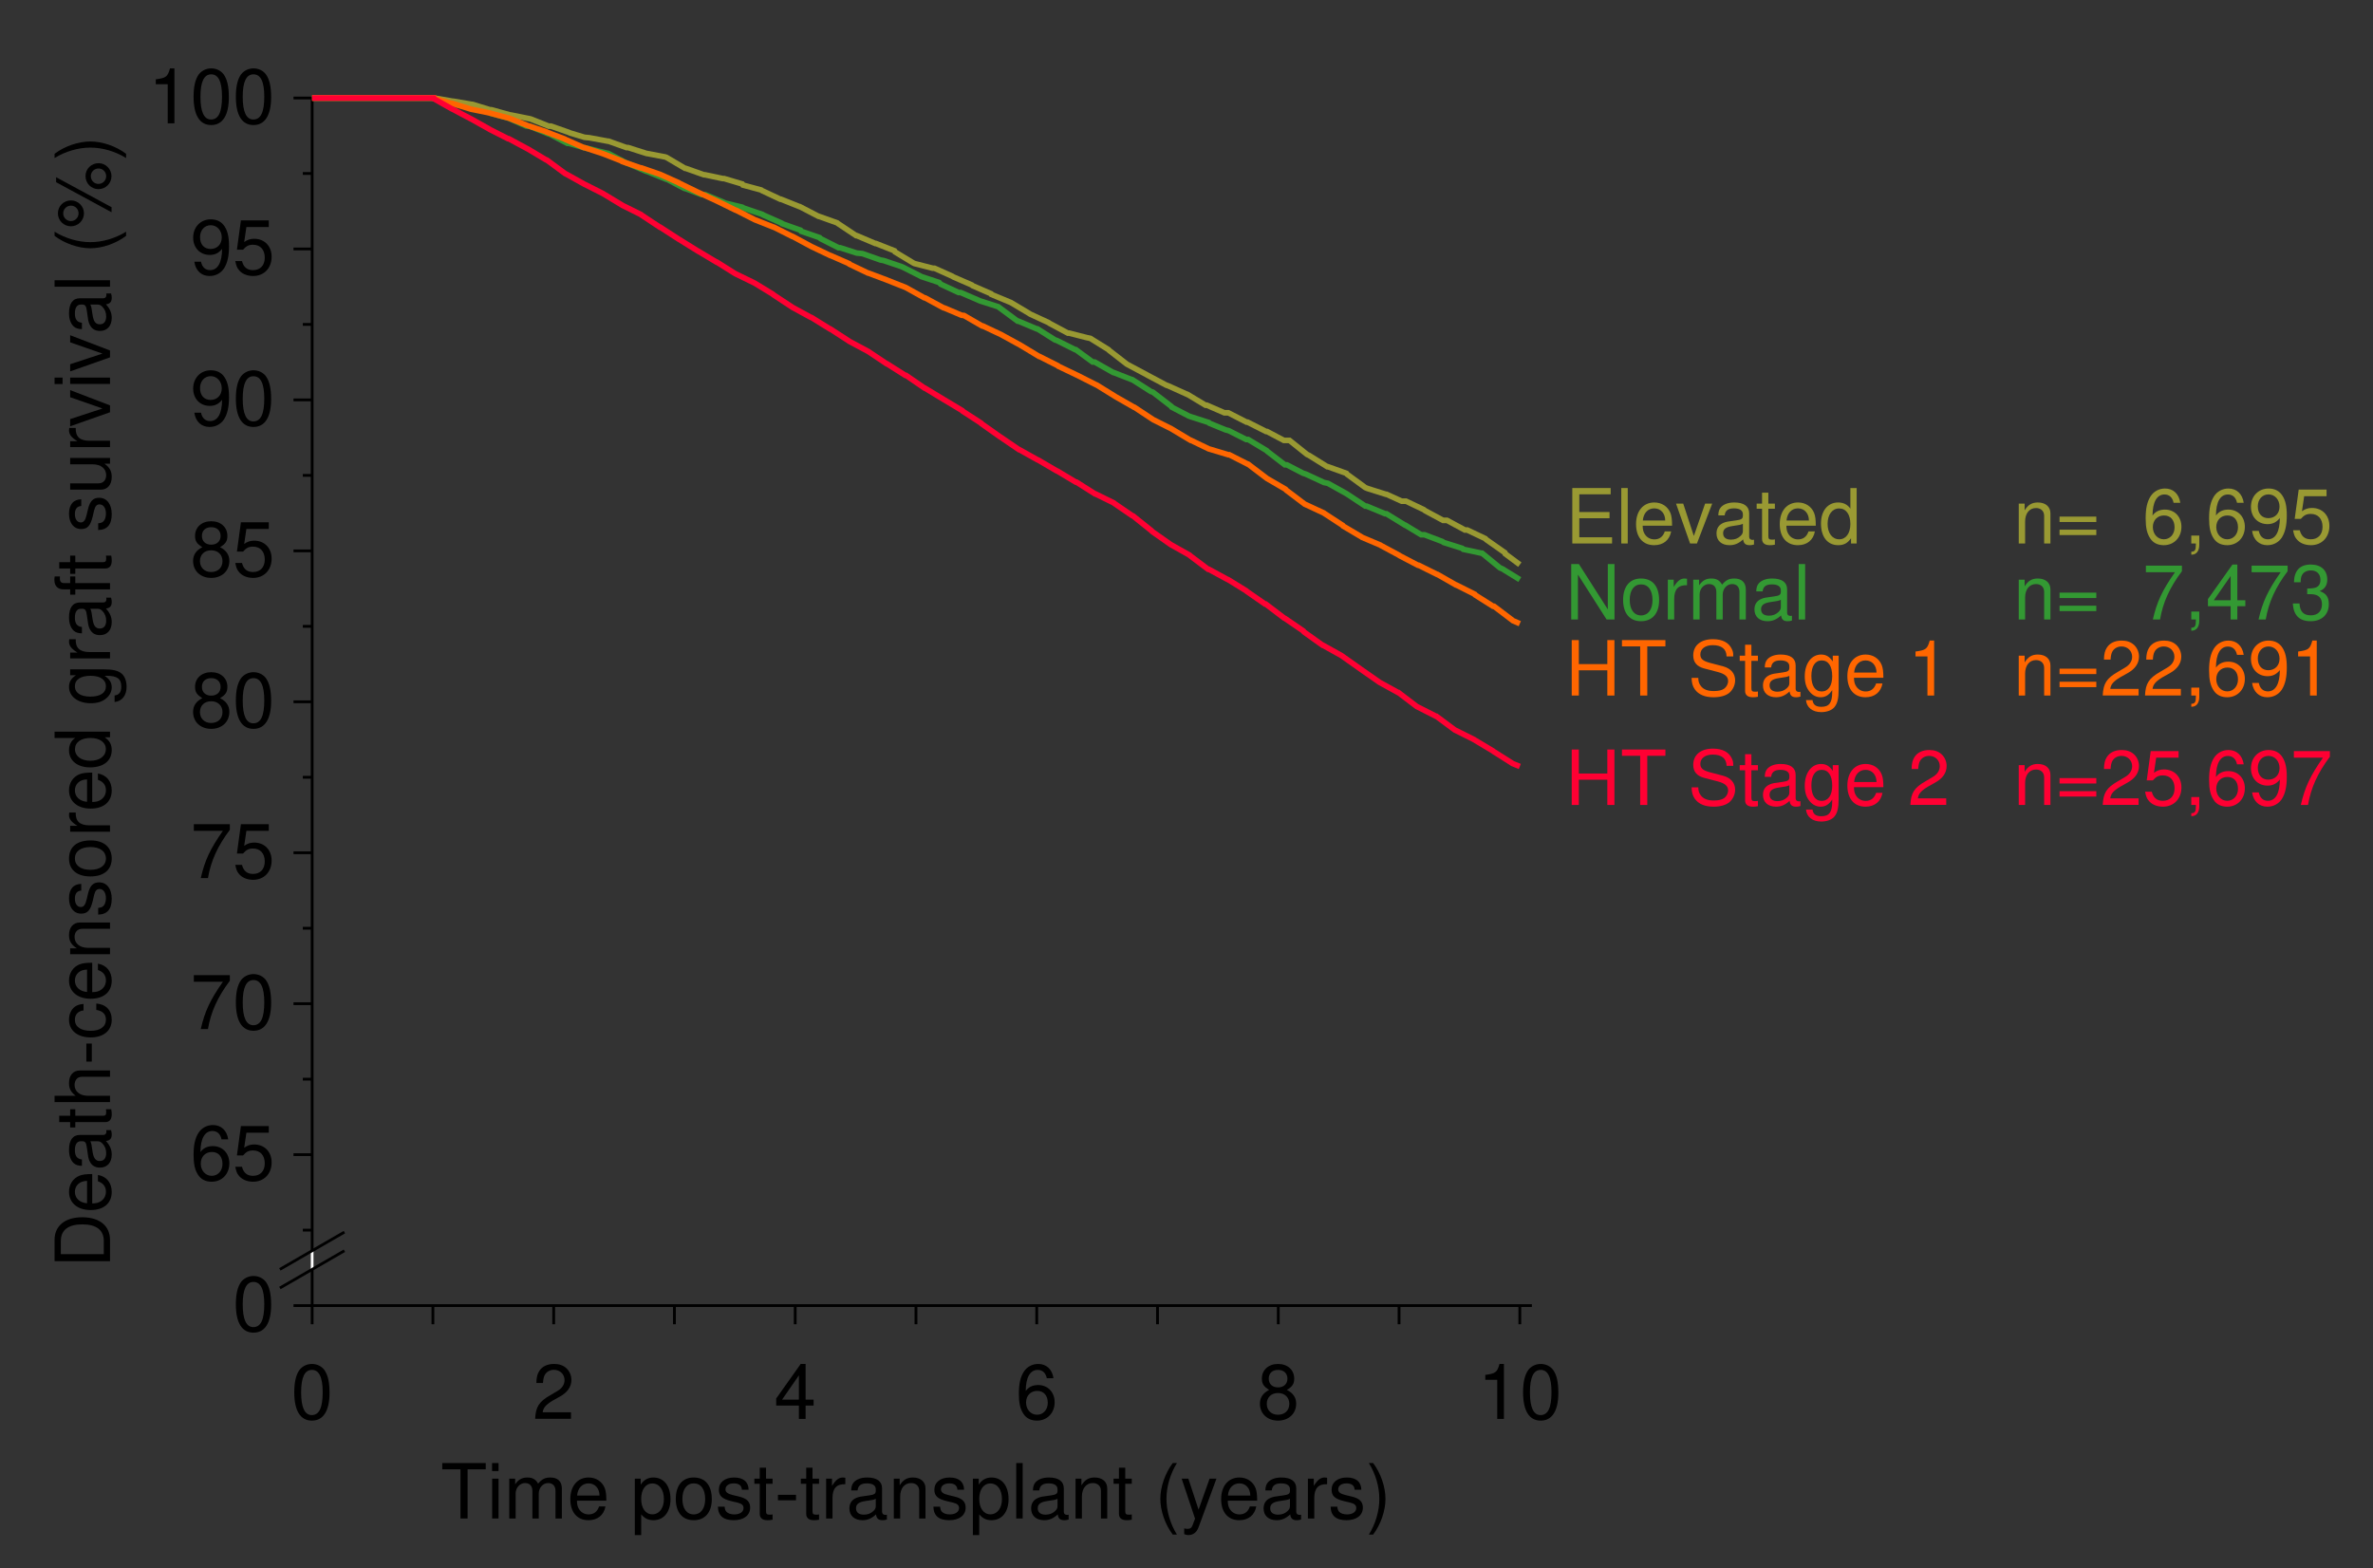 <?xml version="1.0" encoding="UTF-8"?>
<svg xmlns="http://www.w3.org/2000/svg" xmlns:xlink="http://www.w3.org/1999/xlink" width="454pt" height="300pt" viewBox="0 0 454 300" version="1.2">
<rect x="0" y="0" width="454" height="300" fill="#333333" stroke="none"/>
<defs>
<g>
<symbol overflow="visible" id="glyph0-0">
<path style="stroke:none;" d=""/>
</symbol>
<symbol overflow="visible" id="glyph0-1">
<path style="stroke:none;" d="M 4 -10.516 C 3.047 -10.516 2.172 -10.078 1.625 -9.375 C 0.953 -8.438 0.625 -7.047 0.625 -5.094 C 0.625 -1.547 1.797 0.328 4 0.328 C 6.188 0.328 7.375 -1.547 7.375 -5 C 7.375 -7.047 7.062 -8.406 6.375 -9.375 C 5.828 -10.094 4.969 -10.516 4 -10.516 Z M 4 -9.375 C 5.375 -9.375 6.062 -7.969 6.062 -5.125 C 6.062 -2.125 5.391 -0.734 3.969 -0.734 C 2.625 -0.734 1.938 -2.188 1.938 -5.078 C 1.938 -7.969 2.625 -9.375 4 -9.375 Z M 4 -9.375 "/>
</symbol>
<symbol overflow="visible" id="glyph0-2">
<path style="stroke:none;" d="M 3.766 -7.484 L 3.766 0 L 5.047 0 L 5.047 -10.516 L 4.203 -10.516 C 3.75 -8.906 3.469 -8.688 1.484 -8.422 L 1.484 -7.484 Z M 3.766 -7.484 "/>
</symbol>
<symbol overflow="visible" id="glyph0-3">
<path style="stroke:none;" d="M 0.766 -2.406 C 1.016 -0.688 2.125 0.328 3.688 0.328 C 4.844 0.328 5.859 -0.219 6.469 -1.156 C 7.109 -2.203 7.406 -3.484 7.406 -5.375 C 7.406 -7.156 7.141 -8.281 6.531 -9.203 C 5.969 -10.062 5.062 -10.516 3.922 -10.516 C 1.969 -10.516 0.547 -9.047 0.547 -7.016 C 0.547 -5.078 1.859 -3.703 3.719 -3.703 C 4.703 -3.703 5.422 -4.062 6.078 -4.859 C 6.062 -2.234 5.25 -0.797 3.781 -0.797 C 2.875 -0.797 2.25 -1.375 2.047 -2.406 Z M 3.906 -9.391 C 5.109 -9.391 6.016 -8.391 6.016 -7.047 C 6.016 -5.75 5.141 -4.844 3.875 -4.844 C 2.641 -4.844 1.859 -5.719 1.859 -7.109 C 1.859 -8.438 2.719 -9.391 3.906 -9.391 Z M 3.906 -9.391 "/>
</symbol>
<symbol overflow="visible" id="glyph0-4">
<path style="stroke:none;" d="M 6.922 -10.312 L 1.594 -10.312 L 0.828 -4.703 L 2 -4.703 C 2.609 -5.406 3.094 -5.656 3.906 -5.656 C 5.297 -5.656 6.156 -4.719 6.156 -3.188 C 6.156 -1.703 5.297 -0.797 3.906 -0.797 C 2.781 -0.797 2.094 -1.375 1.797 -2.531 L 0.516 -2.531 C 0.688 -1.688 0.828 -1.281 1.141 -0.906 C 1.719 -0.109 2.766 0.328 3.922 0.328 C 6.016 0.328 7.469 -1.172 7.469 -3.359 C 7.469 -5.391 6.109 -6.797 4.125 -6.797 C 3.406 -6.797 2.828 -6.609 2.219 -6.172 L 2.641 -9.047 L 6.922 -9.047 Z M 6.922 -10.312 "/>
</symbol>
<symbol overflow="visible" id="glyph0-5">
<path style="stroke:none;" d="M 5.688 -5.547 C 6.766 -6.203 7.094 -6.719 7.094 -7.703 C 7.094 -9.375 5.828 -10.516 4 -10.516 C 2.188 -10.516 0.906 -9.375 0.906 -7.719 C 0.906 -6.719 1.234 -6.219 2.297 -5.547 C 1.125 -4.953 0.531 -4.094 0.531 -2.922 C 0.531 -1 1.953 0.328 4 0.328 C 6.031 0.328 7.469 -1 7.469 -2.922 C 7.469 -4.094 6.875 -4.953 5.688 -5.547 Z M 4 -9.375 C 5.094 -9.375 5.797 -8.734 5.797 -7.688 C 5.797 -6.688 5.078 -6.031 4 -6.031 C 2.906 -6.031 2.219 -6.688 2.219 -7.703 C 2.219 -8.734 2.906 -9.375 4 -9.375 Z M 4 -4.953 C 5.281 -4.953 6.156 -4.109 6.156 -2.891 C 6.156 -1.625 5.297 -0.797 3.969 -0.797 C 2.719 -0.797 1.844 -1.656 1.844 -2.875 C 1.844 -4.125 2.703 -4.953 4 -4.953 Z M 4 -4.953 "/>
</symbol>
<symbol overflow="visible" id="glyph0-6">
<path style="stroke:none;" d="M 7.562 -10.312 L 0.672 -10.312 L 0.672 -9.047 L 6.234 -9.047 C 3.781 -5.547 2.781 -3.391 2 0 L 3.375 0 C 3.938 -3.297 5.234 -6.141 7.562 -9.234 Z M 7.562 -10.312 "/>
</symbol>
<symbol overflow="visible" id="glyph0-7">
<path style="stroke:none;" d="M 7.25 -7.781 C 7 -9.5 5.891 -10.516 4.328 -10.516 C 3.188 -10.516 2.172 -9.969 1.562 -9.016 C 0.906 -7.984 0.625 -6.703 0.625 -4.797 C 0.625 -3.031 0.875 -1.906 1.5 -0.969 C 2.047 -0.109 2.953 0.328 4.094 0.328 C 6.047 0.328 7.469 -1.141 7.469 -3.188 C 7.469 -5.125 6.156 -6.484 4.312 -6.484 C 3.281 -6.484 2.484 -6.109 1.938 -5.344 C 1.953 -7.938 2.766 -9.375 4.234 -9.375 C 5.141 -9.375 5.766 -8.797 5.969 -7.781 Z M 4.141 -5.359 C 5.375 -5.359 6.156 -4.484 6.156 -3.078 C 6.156 -1.766 5.281 -0.797 4.109 -0.797 C 2.906 -0.797 2 -1.797 2 -3.141 C 2 -4.453 2.875 -5.359 4.141 -5.359 Z M 4.141 -5.359 "/>
</symbol>
<symbol overflow="visible" id="glyph0-8">
<path style="stroke:none;" d="M 7.359 -1.266 L 1.938 -1.266 C 2.062 -2.141 2.531 -2.688 3.797 -3.469 L 5.25 -4.281 C 6.688 -5.078 7.438 -6.156 7.438 -7.453 C 7.438 -8.328 7.078 -9.141 6.469 -9.703 C 5.859 -10.25 5.109 -10.516 4.125 -10.516 C 2.828 -10.516 1.844 -10.047 1.281 -9.156 C 0.922 -8.594 0.75 -7.938 0.734 -6.875 L 2 -6.875 C 2.047 -7.594 2.141 -8.016 2.312 -8.359 C 2.641 -9 3.312 -9.391 4.094 -9.391 C 5.25 -9.391 6.125 -8.547 6.125 -7.422 C 6.125 -6.578 5.641 -5.844 4.734 -5.328 L 3.391 -4.531 C 1.234 -3.297 0.609 -2.312 0.5 -0.016 L 7.359 -0.016 Z M 7.359 -1.266 "/>
</symbol>
<symbol overflow="visible" id="glyph0-9">
<path style="stroke:none;" d="M 4.75 -2.547 L 4.75 0 L 6.031 0 L 6.031 -2.547 L 7.562 -2.547 L 7.562 -3.688 L 6.031 -3.688 L 6.031 -10.516 L 5.094 -10.516 L 0.406 -3.906 L 0.406 -2.547 Z M 4.75 -3.688 L 1.531 -3.688 L 4.75 -8.328 Z M 4.75 -3.688 "/>
</symbol>
<symbol overflow="visible" id="glyph0-10">
<path style="stroke:none;" d="M 5.156 -9.406 L 8.625 -9.406 L 8.625 -10.609 L 0.312 -10.609 L 0.312 -9.406 L 3.797 -9.406 L 3.797 0 L 5.156 0 Z M 5.156 -9.406 "/>
</symbol>
<symbol overflow="visible" id="glyph0-11">
<path style="stroke:none;" d="M 2.188 -7.625 L 0.969 -7.625 L 0.969 0 L 2.188 0 Z M 2.188 -10.609 L 0.953 -10.609 L 0.953 -9.078 L 2.188 -9.078 Z M 2.188 -10.609 "/>
</symbol>
<symbol overflow="visible" id="glyph0-12">
<path style="stroke:none;" d="M 1.016 -7.625 L 1.016 0 L 2.234 0 L 2.234 -4.781 C 2.234 -5.891 3.047 -6.781 4.031 -6.781 C 4.938 -6.781 5.438 -6.219 5.438 -5.25 L 5.438 0 L 6.656 0 L 6.656 -4.781 C 6.656 -5.891 7.469 -6.781 8.453 -6.781 C 9.344 -6.781 9.859 -6.219 9.859 -5.25 L 9.859 0 L 11.078 0 L 11.078 -5.719 C 11.078 -7.078 10.297 -7.844 8.875 -7.844 C 7.859 -7.844 7.25 -7.531 6.531 -6.672 C 6.078 -7.484 5.469 -7.844 4.484 -7.844 C 3.469 -7.844 2.781 -7.469 2.141 -6.547 L 2.141 -7.625 Z M 1.016 -7.625 "/>
</symbol>
<symbol overflow="visible" id="glyph0-13">
<path style="stroke:none;" d="M 7.469 -3.406 C 7.469 -4.562 7.375 -5.266 7.156 -5.828 C 6.656 -7.078 5.5 -7.844 4.078 -7.844 C 1.953 -7.844 0.578 -6.219 0.578 -3.703 C 0.578 -1.188 1.891 0.328 4.047 0.328 C 5.797 0.328 7 -0.656 7.297 -2.312 L 6.078 -2.312 C 5.75 -1.312 5.062 -0.781 4.094 -0.781 C 3.312 -0.781 2.656 -1.141 2.25 -1.781 C 1.969 -2.219 1.859 -2.641 1.844 -3.406 Z M 1.875 -4.391 C 1.984 -5.797 2.844 -6.719 4.062 -6.719 C 5.297 -6.719 6.156 -5.766 6.156 -4.391 Z M 1.875 -4.391 "/>
</symbol>
<symbol overflow="visible" id="glyph0-14">
<path style="stroke:none;" d=""/>
</symbol>
<symbol overflow="visible" id="glyph0-15">
<path style="stroke:none;" d="M 0.781 3.172 L 2 3.172 L 2 -0.797 C 2.641 -0.016 3.359 0.328 4.344 0.328 C 6.328 0.328 7.609 -1.25 7.609 -3.688 C 7.609 -6.234 6.359 -7.844 4.328 -7.844 C 3.297 -7.844 2.469 -7.375 1.906 -6.469 L 1.906 -7.625 L 0.781 -7.625 Z M 4.125 -6.703 C 5.469 -6.703 6.344 -5.531 6.344 -3.703 C 6.344 -1.984 5.453 -0.797 4.125 -0.797 C 2.844 -0.797 2 -1.969 2 -3.75 C 2 -5.547 2.844 -6.703 4.125 -6.703 Z M 4.125 -6.703 "/>
</symbol>
<symbol overflow="visible" id="glyph0-16">
<path style="stroke:none;" d="M 3.953 -7.844 C 1.797 -7.844 0.531 -6.312 0.531 -3.75 C 0.531 -1.172 1.797 0.328 3.969 0.328 C 6.125 0.328 7.422 -1.188 7.422 -3.688 C 7.422 -6.344 6.172 -7.844 3.953 -7.844 Z M 3.969 -6.719 C 5.344 -6.719 6.156 -5.594 6.156 -3.703 C 6.156 -1.906 5.312 -0.781 3.969 -0.781 C 2.625 -0.781 1.797 -1.906 1.797 -3.75 C 1.797 -5.594 2.625 -6.719 3.969 -6.719 Z M 3.969 -6.719 "/>
</symbol>
<symbol overflow="visible" id="glyph0-17">
<path style="stroke:none;" d="M 6.375 -5.5 C 6.359 -7 5.375 -7.844 3.609 -7.844 C 1.828 -7.844 0.688 -6.922 0.688 -5.516 C 0.688 -4.328 1.297 -3.75 3.094 -3.312 L 4.234 -3.047 C 5.078 -2.844 5.406 -2.531 5.406 -2 C 5.406 -1.266 4.703 -0.781 3.641 -0.781 C 2.984 -0.781 2.422 -0.969 2.125 -1.297 C 1.938 -1.516 1.844 -1.734 1.781 -2.266 L 0.5 -2.266 C 0.547 -0.516 1.547 0.328 3.531 0.328 C 5.453 0.328 6.672 -0.609 6.672 -2.078 C 6.672 -3.219 6.031 -3.844 4.531 -4.203 L 3.359 -4.484 C 2.375 -4.719 1.953 -5.031 1.953 -5.578 C 1.953 -6.281 2.578 -6.719 3.562 -6.719 C 4.531 -6.719 5.062 -6.297 5.094 -5.5 Z M 6.375 -5.5 "/>
</symbol>
<symbol overflow="visible" id="glyph0-18">
<path style="stroke:none;" d="M 3.688 -7.625 L 2.438 -7.625 L 2.438 -9.719 L 1.234 -9.719 L 1.234 -7.625 L 0.203 -7.625 L 0.203 -6.641 L 1.234 -6.641 L 1.234 -0.875 C 1.234 -0.094 1.766 0.328 2.703 0.328 C 3.031 0.328 3.281 0.312 3.688 0.234 L 3.688 -0.781 C 3.516 -0.734 3.359 -0.734 3.109 -0.734 C 2.594 -0.734 2.438 -0.875 2.438 -1.406 L 2.438 -6.641 L 3.688 -6.641 Z M 3.688 -7.625 "/>
</symbol>
<symbol overflow="visible" id="glyph0-19">
<path style="stroke:none;" d="M 4.125 -4.531 L 0.672 -4.531 L 0.672 -3.484 L 4.125 -3.484 Z M 4.125 -4.531 "/>
</symbol>
<symbol overflow="visible" id="glyph0-20">
<path style="stroke:none;" d="M 1 -7.625 L 1 0 L 2.219 0 L 2.219 -3.953 C 2.234 -5.797 3 -6.609 4.672 -6.562 L 4.672 -7.797 C 4.469 -7.828 4.344 -7.844 4.203 -7.844 C 3.422 -7.844 2.828 -7.375 2.125 -6.234 L 2.125 -7.625 Z M 1 -7.625 "/>
</symbol>
<symbol overflow="visible" id="glyph0-21">
<path style="stroke:none;" d="M 7.781 -0.719 C 7.656 -0.688 7.594 -0.688 7.516 -0.688 C 7.094 -0.688 6.859 -0.906 6.859 -1.281 L 6.859 -5.766 C 6.859 -7.109 5.875 -7.844 4 -7.844 C 2.875 -7.844 2 -7.516 1.469 -6.953 C 1.125 -6.562 0.969 -6.125 0.953 -5.375 L 2.172 -5.375 C 2.266 -6.297 2.828 -6.719 3.953 -6.719 C 5.062 -6.719 5.656 -6.312 5.656 -5.594 L 5.656 -5.266 C 5.641 -4.75 5.375 -4.547 4.391 -4.422 C 2.672 -4.203 2.422 -4.141 1.953 -3.953 C 1.062 -3.578 0.609 -2.906 0.609 -1.922 C 0.609 -0.531 1.578 0.328 3.109 0.328 C 4.078 0.328 4.844 0 5.703 -0.781 C 5.797 0 6.172 0.328 6.953 0.328 C 7.219 0.328 7.375 0.312 7.781 0.203 Z M 5.656 -2.406 C 5.656 -2 5.547 -1.75 5.172 -1.406 C 4.688 -0.953 4.094 -0.734 3.375 -0.734 C 2.422 -0.734 1.875 -1.172 1.875 -1.953 C 1.875 -2.75 2.406 -3.156 3.703 -3.344 C 5 -3.516 5.25 -3.578 5.656 -3.766 Z M 5.656 -2.406 "/>
</symbol>
<symbol overflow="visible" id="glyph0-22">
<path style="stroke:none;" d="M 1.016 -7.625 L 1.016 0 L 2.234 0 L 2.234 -4.203 C 2.234 -5.766 3.062 -6.781 4.312 -6.781 C 5.266 -6.781 5.875 -6.203 5.875 -5.281 L 5.875 0 L 7.078 0 L 7.078 -5.766 C 7.078 -7.031 6.141 -7.844 4.672 -7.844 C 3.531 -7.844 2.812 -7.406 2.141 -6.344 L 2.141 -7.625 Z M 1.016 -7.625 "/>
</symbol>
<symbol overflow="visible" id="glyph0-23">
<path style="stroke:none;" d="M 2.219 -10.609 L 0.984 -10.609 L 0.984 0 L 2.219 0 Z M 2.219 -10.609 "/>
</symbol>
<symbol overflow="visible" id="glyph0-24">
<path style="stroke:none;" d="M 3.438 -10.609 C 1.984 -8.703 1.062 -6.047 1.062 -3.766 C 1.062 -1.469 1.984 1.172 3.438 3.078 L 4.234 3.078 C 2.953 1 2.234 -1.438 2.234 -3.766 C 2.234 -6.078 2.953 -8.531 4.234 -10.609 Z M 3.438 -10.609 "/>
</symbol>
<symbol overflow="visible" id="glyph0-25">
<path style="stroke:none;" d="M 5.641 -7.625 L 3.531 -1.688 L 1.578 -7.625 L 0.297 -7.625 L 2.859 0.031 L 2.406 1.234 C 2.203 1.781 1.938 1.984 1.422 1.984 C 1.219 1.984 1.047 1.953 0.781 1.891 L 0.781 2.984 C 1.031 3.109 1.281 3.172 1.594 3.172 C 2 3.172 2.422 3.047 2.734 2.812 C 3.109 2.531 3.328 2.219 3.562 1.594 L 6.953 -7.625 Z M 5.641 -7.625 "/>
</symbol>
<symbol overflow="visible" id="glyph0-26">
<path style="stroke:none;" d="M 1.359 3.078 C 2.812 1.172 3.719 -1.469 3.719 -3.75 C 3.719 -6.047 2.812 -8.703 1.359 -10.609 L 0.547 -10.609 C 1.828 -8.531 2.547 -6.078 2.547 -3.75 C 2.547 -1.438 1.828 1.016 0.547 3.078 Z M 1.359 3.078 "/>
</symbol>
<symbol overflow="visible" id="glyph0-27">
<path style="stroke:none;" d="M 1.266 -1.516 L 1.266 0 L 2.141 0 L 2.141 0.266 C 2.141 1.266 1.953 1.562 1.266 1.578 L 1.266 2.141 C 2.219 2.172 2.797 1.469 2.797 0.234 L 2.797 -1.516 Z M 1.266 -1.516 "/>
</symbol>
<symbol overflow="visible" id="glyph0-28">
<path style="stroke:none;" d="M 7.766 -5.141 L 0.734 -5.141 L 0.734 -4.109 L 7.766 -4.109 Z M 7.766 -2.641 L 0.734 -2.641 L 0.734 -1.609 L 7.766 -1.609 Z M 7.766 -2.641 "/>
</symbol>
<symbol overflow="visible" id="glyph0-29">
<path style="stroke:none;" d="M 2.656 -4.828 L 8.438 -4.828 L 8.438 -6.016 L 2.656 -6.016 L 2.656 -9.406 L 8.656 -9.406 L 8.656 -10.609 L 1.312 -10.609 L 1.312 0 L 8.922 0 L 8.922 -1.188 L 2.656 -1.188 Z M 2.656 -4.828 "/>
</symbol>
<symbol overflow="visible" id="glyph0-30">
<path style="stroke:none;" d="M 4.141 0 L 7.062 -7.625 L 5.703 -7.625 L 3.547 -1.438 L 1.516 -7.625 L 0.141 -7.625 L 2.828 0 Z M 4.141 0 "/>
</symbol>
<symbol overflow="visible" id="glyph0-31">
<path style="stroke:none;" d="M 7.203 -10.609 L 6 -10.609 L 6 -6.656 C 5.484 -7.438 4.672 -7.844 3.656 -7.844 C 1.672 -7.844 0.375 -6.25 0.375 -3.828 C 0.375 -1.25 1.625 0.328 3.688 0.328 C 4.75 0.328 5.469 -0.062 6.125 -1 L 6.125 0 L 7.203 0 Z M 3.859 -6.703 C 5.172 -6.703 6 -5.562 6 -3.719 C 6 -1.969 5.156 -0.797 3.875 -0.797 C 2.531 -0.797 1.641 -1.984 1.641 -3.75 C 1.641 -5.531 2.531 -6.703 3.859 -6.703 Z M 3.859 -6.703 "/>
</symbol>
<symbol overflow="visible" id="glyph0-32">
<path style="stroke:none;" d="M 3.219 -4.844 L 3.906 -4.844 C 5.312 -4.844 6.047 -4.188 6.047 -2.922 C 6.047 -1.594 5.25 -0.797 3.922 -0.797 C 2.516 -0.797 1.828 -1.516 1.75 -3.062 L 0.469 -3.062 C 0.531 -2.219 0.672 -1.656 0.922 -1.188 C 1.453 -0.172 2.453 0.328 3.875 0.328 C 6 0.328 7.359 -0.953 7.359 -2.938 C 7.359 -4.281 6.859 -5 5.609 -5.438 C 6.578 -5.828 7.062 -6.562 7.062 -7.625 C 7.062 -9.422 5.875 -10.516 3.906 -10.516 C 1.828 -10.516 0.734 -9.359 0.688 -7.125 L 1.969 -7.125 C 1.984 -7.766 2.031 -8.125 2.203 -8.453 C 2.484 -9.047 3.125 -9.391 3.922 -9.391 C 5.062 -9.391 5.75 -8.719 5.75 -7.578 C 5.75 -6.844 5.484 -6.391 4.922 -6.141 C 4.562 -6 4.109 -5.938 3.219 -5.922 Z M 3.219 -4.844 "/>
</symbol>
<symbol overflow="visible" id="glyph0-33">
<path style="stroke:none;" d="M 9.391 -10.609 L 8.109 -10.609 L 8.109 -1.938 L 2.578 -10.609 L 1.109 -10.609 L 1.109 0 L 2.391 0 L 2.391 -8.594 L 7.875 0 L 9.391 0 Z M 9.391 -10.609 "/>
</symbol>
<symbol overflow="visible" id="glyph0-34">
<path style="stroke:none;" d="M 8.016 -4.828 L 8.016 0 L 9.375 0 L 9.375 -10.609 L 8.016 -10.609 L 8.016 -6.016 L 2.562 -6.016 L 2.562 -10.609 L 1.203 -10.609 L 1.203 0 L 2.562 0 L 2.562 -4.828 Z M 8.016 -4.828 "/>
</symbol>
<symbol overflow="visible" id="glyph0-35">
<path style="stroke:none;" d="M 8.672 -7.484 C 8.672 -8.219 8.625 -8.422 8.391 -8.922 C 7.812 -10.141 6.578 -10.781 4.781 -10.781 C 2.453 -10.781 1.016 -9.594 1.016 -7.672 C 1.016 -6.375 1.703 -5.562 3.094 -5.188 L 5.734 -4.5 C 7.078 -4.141 7.688 -3.609 7.688 -2.781 C 7.688 -2.219 7.375 -1.625 6.922 -1.312 C 6.5 -1 5.828 -0.859 4.969 -0.859 C 3.812 -0.859 3.047 -1.141 2.531 -1.75 C 2.141 -2.219 1.969 -2.719 1.984 -3.375 L 0.703 -3.375 C 0.719 -2.406 0.906 -1.766 1.328 -1.172 C 2.047 -0.172 3.266 0.328 4.891 0.328 C 6.156 0.328 7.188 0.047 7.875 -0.484 C 8.578 -1.047 9.031 -2 9.031 -2.906 C 9.031 -4.219 8.219 -5.172 6.781 -5.578 L 4.109 -6.281 C 2.844 -6.641 2.375 -7.047 2.375 -7.859 C 2.375 -8.938 3.312 -9.641 4.75 -9.641 C 6.438 -9.641 7.375 -8.891 7.391 -7.484 Z M 8.672 -7.484 "/>
</symbol>
<symbol overflow="visible" id="glyph0-36">
<path style="stroke:none;" d="M 5.875 -7.625 L 5.875 -6.516 C 5.266 -7.438 4.594 -7.844 3.641 -7.844 C 1.797 -7.844 0.516 -6.125 0.516 -3.688 C 0.516 -2.406 0.812 -1.469 1.469 -0.703 C 2.031 -0.031 2.766 0.328 3.547 0.328 C 4.469 0.328 5.125 -0.078 5.766 -1.031 L 5.766 -0.641 C 5.766 1.391 5.188 2.156 3.688 2.156 C 2.641 2.156 2.109 1.75 2 0.875 L 0.75 0.875 C 0.875 2.281 2 3.172 3.656 3.172 C 4.766 3.172 5.703 2.812 6.203 2.203 C 6.781 1.484 7 0.531 7 -1.25 L 7 -7.625 Z M 3.75 -6.719 C 5.031 -6.719 5.766 -5.641 5.766 -3.703 C 5.766 -1.859 5.016 -0.781 3.75 -0.781 C 2.5 -0.781 1.781 -1.875 1.781 -3.75 C 1.781 -5.609 2.5 -6.719 3.75 -6.719 Z M 3.75 -6.719 "/>
</symbol>
<symbol overflow="visible" id="glyph1-0">
<path style="stroke:none;" d=""/>
</symbol>
<symbol overflow="visible" id="glyph1-1">
<path style="stroke:none;" d="M 0 -1.297 L 0 -5.375 C 0 -8.062 -2 -9.703 -5.312 -9.703 C -8.594 -9.703 -10.609 -8.078 -10.609 -5.375 L -10.609 -1.297 Z M -1.188 -2.641 L -9.406 -2.641 L -9.406 -5.156 C -9.406 -7.25 -8 -8.344 -5.297 -8.344 C -2.609 -8.344 -1.188 -7.25 -1.188 -5.156 Z M -1.188 -2.641 "/>
</symbol>
<symbol overflow="visible" id="glyph1-2">
<path style="stroke:none;" d="M -3.406 -7.469 C -4.562 -7.469 -5.266 -7.375 -5.828 -7.156 C -7.078 -6.656 -7.844 -5.5 -7.844 -4.078 C -7.844 -1.953 -6.219 -0.578 -3.703 -0.578 C -1.188 -0.578 0.328 -1.891 0.328 -4.047 C 0.328 -5.797 -0.656 -7 -2.312 -7.297 L -2.312 -6.078 C -1.312 -5.75 -0.781 -5.062 -0.781 -4.094 C -0.781 -3.312 -1.141 -2.656 -1.781 -2.25 C -2.219 -1.969 -2.641 -1.859 -3.406 -1.844 Z M -4.391 -1.875 C -5.797 -1.984 -6.719 -2.844 -6.719 -4.062 C -6.719 -5.297 -5.766 -6.156 -4.391 -6.156 Z M -4.391 -1.875 "/>
</symbol>
<symbol overflow="visible" id="glyph1-3">
<path style="stroke:none;" d="M -0.719 -7.781 C -0.688 -7.656 -0.688 -7.594 -0.688 -7.516 C -0.688 -7.094 -0.906 -6.859 -1.281 -6.859 L -5.766 -6.859 C -7.109 -6.859 -7.844 -5.875 -7.844 -4 C -7.844 -2.875 -7.516 -2 -6.953 -1.469 C -6.562 -1.125 -6.125 -0.969 -5.375 -0.953 L -5.375 -2.172 C -6.297 -2.266 -6.719 -2.828 -6.719 -3.953 C -6.719 -5.062 -6.312 -5.656 -5.594 -5.656 L -5.266 -5.656 C -4.75 -5.641 -4.547 -5.375 -4.422 -4.391 C -4.203 -2.672 -4.141 -2.422 -3.953 -1.953 C -3.578 -1.062 -2.906 -0.609 -1.922 -0.609 C -0.531 -0.609 0.328 -1.578 0.328 -3.109 C 0.328 -4.078 0 -4.844 -0.781 -5.703 C 0 -5.797 0.328 -6.172 0.328 -6.953 C 0.328 -7.219 0.312 -7.375 0.203 -7.781 Z M -2.406 -5.656 C -2 -5.656 -1.75 -5.547 -1.406 -5.172 C -0.953 -4.688 -0.734 -4.094 -0.734 -3.375 C -0.734 -2.422 -1.172 -1.875 -1.953 -1.875 C -2.75 -1.875 -3.156 -2.406 -3.344 -3.703 C -3.516 -5 -3.578 -5.25 -3.766 -5.656 Z M -2.406 -5.656 "/>
</symbol>
<symbol overflow="visible" id="glyph1-4">
<path style="stroke:none;" d="M -7.625 -3.688 L -7.625 -2.438 L -9.719 -2.438 L -9.719 -1.234 L -7.625 -1.234 L -7.625 -0.203 L -6.641 -0.203 L -6.641 -1.234 L -0.875 -1.234 C -0.094 -1.234 0.328 -1.766 0.328 -2.703 C 0.328 -3.031 0.312 -3.281 0.234 -3.688 L -0.781 -3.688 C -0.734 -3.516 -0.734 -3.359 -0.734 -3.109 C -0.734 -2.594 -0.875 -2.438 -1.406 -2.438 L -6.641 -2.438 L -6.641 -3.688 Z M -7.625 -3.688 "/>
</symbol>
<symbol overflow="visible" id="glyph1-5">
<path style="stroke:none;" d="M -10.609 -1.016 L 0 -1.016 L 0 -2.219 L -4.203 -2.219 C -5.766 -2.219 -6.781 -3.047 -6.781 -4.297 C -6.781 -4.703 -6.656 -5.078 -6.438 -5.375 C -6.188 -5.719 -5.812 -5.859 -5.281 -5.859 L 0 -5.859 L 0 -7.062 L -5.766 -7.062 C -7.047 -7.062 -7.844 -6.156 -7.844 -4.672 C -7.844 -3.594 -7.5 -2.938 -6.578 -2.219 L -10.609 -2.219 Z M -10.609 -1.016 "/>
</symbol>
<symbol overflow="visible" id="glyph1-6">
<path style="stroke:none;" d="M -4.531 -4.125 L -4.531 -0.672 L -3.484 -0.672 L -3.484 -4.125 Z M -4.531 -4.125 "/>
</symbol>
<symbol overflow="visible" id="glyph1-7">
<path style="stroke:none;" d="M -5.062 -6.859 C -5.797 -6.797 -6.281 -6.641 -6.703 -6.344 C -7.422 -5.812 -7.844 -4.906 -7.844 -3.844 C -7.844 -1.781 -6.219 -0.453 -3.688 -0.453 C -1.219 -0.453 0.328 -1.766 0.328 -3.828 C 0.328 -5.641 -0.75 -6.797 -2.625 -6.938 L -2.625 -5.719 C -1.391 -5.516 -0.781 -4.891 -0.781 -3.859 C -0.781 -2.516 -1.875 -1.719 -3.688 -1.719 C -5.594 -1.719 -6.719 -2.5 -6.719 -3.828 C -6.719 -4.844 -6.125 -5.484 -5.062 -5.625 Z M -5.062 -6.859 "/>
</symbol>
<symbol overflow="visible" id="glyph1-8">
<path style="stroke:none;" d="M -7.625 -1.016 L 0 -1.016 L 0 -2.234 L -4.203 -2.234 C -5.766 -2.234 -6.781 -3.062 -6.781 -4.312 C -6.781 -5.266 -6.203 -5.875 -5.281 -5.875 L 0 -5.875 L 0 -7.078 L -5.766 -7.078 C -7.031 -7.078 -7.844 -6.141 -7.844 -4.672 C -7.844 -3.531 -7.406 -2.812 -6.344 -2.141 L -7.625 -2.141 Z M -7.625 -1.016 "/>
</symbol>
<symbol overflow="visible" id="glyph1-9">
<path style="stroke:none;" d="M -5.5 -6.375 C -7 -6.359 -7.844 -5.375 -7.844 -3.609 C -7.844 -1.828 -6.922 -0.688 -5.516 -0.688 C -4.328 -0.688 -3.75 -1.297 -3.312 -3.094 L -3.047 -4.234 C -2.844 -5.078 -2.531 -5.406 -2 -5.406 C -1.266 -5.406 -0.781 -4.703 -0.781 -3.641 C -0.781 -2.984 -0.969 -2.422 -1.297 -2.125 C -1.516 -1.938 -1.734 -1.844 -2.266 -1.781 L -2.266 -0.5 C -0.516 -0.547 0.328 -1.547 0.328 -3.531 C 0.328 -5.453 -0.609 -6.672 -2.078 -6.672 C -3.219 -6.672 -3.844 -6.031 -4.203 -4.531 L -4.484 -3.359 C -4.719 -2.375 -5.031 -1.953 -5.578 -1.953 C -6.281 -1.953 -6.719 -2.578 -6.719 -3.562 C -6.719 -4.531 -6.297 -5.062 -5.5 -5.094 Z M -5.5 -6.375 "/>
</symbol>
<symbol overflow="visible" id="glyph1-10">
<path style="stroke:none;" d="M -7.844 -3.953 C -7.844 -1.797 -6.312 -0.531 -3.75 -0.531 C -1.172 -0.531 0.328 -1.797 0.328 -3.969 C 0.328 -6.125 -1.188 -7.422 -3.688 -7.422 C -6.344 -7.422 -7.844 -6.172 -7.844 -3.953 Z M -6.719 -3.969 C -6.719 -5.344 -5.594 -6.156 -3.703 -6.156 C -1.906 -6.156 -0.781 -5.312 -0.781 -3.969 C -0.781 -2.625 -1.906 -1.797 -3.75 -1.797 C -5.594 -1.797 -6.719 -2.625 -6.719 -3.969 Z M -6.719 -3.969 "/>
</symbol>
<symbol overflow="visible" id="glyph1-11">
<path style="stroke:none;" d="M -7.625 -1 L 0 -1 L 0 -2.219 L -3.953 -2.219 C -5.797 -2.234 -6.609 -3 -6.562 -4.672 L -7.797 -4.672 C -7.828 -4.469 -7.844 -4.344 -7.844 -4.203 C -7.844 -3.422 -7.375 -2.828 -6.234 -2.125 L -7.625 -2.125 Z M -7.625 -1 "/>
</symbol>
<symbol overflow="visible" id="glyph1-12">
<path style="stroke:none;" d="M -10.609 -7.203 L -10.609 -6 L -6.656 -6 C -7.438 -5.484 -7.844 -4.672 -7.844 -3.656 C -7.844 -1.672 -6.25 -0.375 -3.828 -0.375 C -1.25 -0.375 0.328 -1.625 0.328 -3.688 C 0.328 -4.75 -0.062 -5.469 -1 -6.125 L 0 -6.125 L 0 -7.203 Z M -6.703 -3.859 C -6.703 -5.172 -5.562 -6 -3.719 -6 C -1.969 -6 -0.797 -5.156 -0.797 -3.875 C -0.797 -2.531 -1.984 -1.641 -3.75 -1.641 C -5.531 -1.641 -6.703 -2.531 -6.703 -3.859 Z M -6.703 -3.859 "/>
</symbol>
<symbol overflow="visible" id="glyph1-13">
<path style="stroke:none;" d=""/>
</symbol>
<symbol overflow="visible" id="glyph1-14">
<path style="stroke:none;" d="M -7.625 -5.875 L -6.516 -5.875 C -7.438 -5.266 -7.844 -4.594 -7.844 -3.641 C -7.844 -1.797 -6.125 -0.516 -3.688 -0.516 C -2.406 -0.516 -1.469 -0.812 -0.703 -1.469 C -0.031 -2.031 0.328 -2.766 0.328 -3.547 C 0.328 -4.469 -0.078 -5.125 -1.031 -5.766 L -0.641 -5.766 C 1.391 -5.766 2.156 -5.188 2.156 -3.688 C 2.156 -2.641 1.75 -2.109 0.875 -2 L 0.875 -0.75 C 2.281 -0.875 3.172 -2 3.172 -3.656 C 3.172 -4.766 2.812 -5.703 2.203 -6.203 C 1.484 -6.781 0.531 -7 -1.25 -7 L -7.625 -7 Z M -6.719 -3.75 C -6.719 -5.031 -5.641 -5.766 -3.703 -5.766 C -1.859 -5.766 -0.781 -5.016 -0.781 -3.75 C -0.781 -2.5 -1.875 -1.781 -3.75 -1.781 C -5.609 -1.781 -6.719 -2.5 -6.719 -3.75 Z M -6.719 -3.75 "/>
</symbol>
<symbol overflow="visible" id="glyph1-15">
<path style="stroke:none;" d="M -7.625 -3.75 L -7.625 -2.484 L -8.812 -2.484 C -9.328 -2.484 -9.594 -2.766 -9.594 -3.328 C -9.594 -3.438 -9.594 -3.484 -9.578 -3.75 L -10.578 -3.75 C -10.641 -3.484 -10.641 -3.312 -10.641 -3.062 C -10.641 -1.953 -10.016 -1.281 -8.922 -1.281 L -7.625 -1.281 L -7.625 -0.266 L -6.641 -0.266 L -6.641 -1.281 L 0 -1.281 L 0 -2.484 L -6.641 -2.484 L -6.641 -3.75 Z M -7.625 -3.75 "/>
</symbol>
<symbol overflow="visible" id="glyph1-16">
<path style="stroke:none;" d="M 0 -7.016 L -7.625 -7.016 L -7.625 -5.797 L -3.297 -5.797 C -1.75 -5.797 -0.734 -4.984 -0.734 -3.719 C -0.734 -2.766 -1.312 -2.156 -2.219 -2.156 L -7.625 -2.156 L -7.625 -0.953 L -1.75 -0.953 C -0.484 -0.953 0.328 -1.891 0.328 -3.375 C 0.328 -4.5 -0.062 -5.203 -1.062 -5.922 L 0 -5.922 Z M 0 -7.016 "/>
</symbol>
<symbol overflow="visible" id="glyph1-17">
<path style="stroke:none;" d="M 0 -4.141 L -7.625 -7.062 L -7.625 -5.703 L -1.438 -3.547 L -7.625 -1.516 L -7.625 -0.141 L 0 -2.828 Z M 0 -4.141 "/>
</symbol>
<symbol overflow="visible" id="glyph1-18">
<path style="stroke:none;" d="M -7.625 -2.188 L -7.625 -0.969 L 0 -0.969 L 0 -2.188 Z M -10.609 -2.188 L -10.609 -0.953 L -9.078 -0.953 L -9.078 -2.188 Z M -10.609 -2.188 "/>
</symbol>
<symbol overflow="visible" id="glyph1-19">
<path style="stroke:none;" d="M -10.609 -2.219 L -10.609 -0.984 L 0 -0.984 L 0 -2.219 Z M -10.609 -2.219 "/>
</symbol>
<symbol overflow="visible" id="glyph1-20">
<path style="stroke:none;" d="M -10.609 -3.438 C -8.703 -1.984 -6.047 -1.062 -3.766 -1.062 C -1.469 -1.062 1.172 -1.984 3.078 -3.438 L 3.078 -4.234 C 1 -2.953 -1.438 -2.234 -3.766 -2.234 C -6.078 -2.234 -8.531 -2.953 -10.609 -4.234 Z M -10.609 -3.438 "/>
</symbol>
<symbol overflow="visible" id="glyph1-21">
<path style="stroke:none;" d="M -9.969 -2.891 C -9.969 -1.531 -8.844 -0.422 -7.484 -0.422 C -6.109 -0.422 -4.984 -1.531 -4.984 -2.906 C -4.984 -4.266 -6.109 -5.375 -7.453 -5.375 C -8.859 -5.375 -9.969 -4.297 -9.969 -2.891 Z M -8.953 -2.891 C -8.953 -3.719 -8.297 -4.375 -7.469 -4.375 C -6.656 -4.375 -6.016 -3.703 -6.016 -2.906 C -6.016 -2.094 -6.656 -1.422 -7.484 -1.422 C -8.297 -1.422 -8.953 -2.078 -8.953 -2.891 Z M -10.312 -8.859 L 0.297 -3.109 L 0.297 -4.078 L -10.312 -9.812 Z M -4.688 -10.016 C -4.688 -8.641 -3.578 -7.531 -2.219 -7.531 C -0.828 -7.531 0.281 -8.641 0.281 -10.016 C 0.281 -11.375 -0.828 -12.5 -2.188 -12.5 C -3.578 -12.5 -4.688 -11.406 -4.688 -10.016 Z M -3.672 -10.016 C -3.672 -10.844 -3.016 -11.484 -2.188 -11.484 C -1.391 -11.484 -0.734 -10.828 -0.734 -10.016 C -0.734 -9.188 -1.391 -8.531 -2.219 -8.531 C -3.016 -8.531 -3.672 -9.188 -3.672 -10.016 Z M -3.672 -10.016 "/>
</symbol>
<symbol overflow="visible" id="glyph1-22">
<path style="stroke:none;" d="M 3.078 -1.359 C 1.172 -2.812 -1.469 -3.719 -3.75 -3.719 C -6.047 -3.719 -8.703 -2.812 -10.609 -1.359 L -10.609 -0.547 C -8.531 -1.828 -6.078 -2.547 -3.75 -2.547 C -1.438 -2.547 1.016 -1.828 3.078 -0.547 Z M 3.078 -1.359 "/>
</symbol>
</g>
<clipPath id="clip1">
  <path d="M 59.719 12.973 L 293.078 12.973 L 293.078 127 L 59.719 127 Z M 59.719 12.973 "/>
</clipPath>
<clipPath id="clip2">
  <path d="M 59.719 12.973 L 293.078 12.973 L 293.078 124 L 59.719 124 Z M 59.719 12.973 "/>
</clipPath>
<clipPath id="clip3">
  <path d="M 59.719 12.973 L 293.078 12.973 L 293.078 135 L 59.719 135 Z M 59.719 12.973 "/>
</clipPath>
<clipPath id="clip4">
  <path d="M 59.719 12.973 L 293.078 12.973 L 293.078 162 L 59.719 162 Z M 59.719 12.973 "/>
</clipPath>
</defs>
<g id="surface1">
<path style="fill:none;stroke-width:5.348;stroke-linecap:butt;stroke-linejoin:miter;stroke:rgb(0%,0%,0%);stroke-opacity:1;stroke-miterlimit:10;" d="M 597.188 2812.5 L 597.188 501.992 L 2930.781 501.992 " transform="matrix(0.1,0,0,-0.1,0,300)"/>
<path style="fill:none;stroke-width:5.348;stroke-linecap:butt;stroke-linejoin:miter;stroke:rgb(0%,0%,0%);stroke-opacity:1;stroke-miterlimit:10;" d="M 561.523 501.992 L 597.188 501.992 " transform="matrix(0.1,0,0,-0.1,0,300)"/>
<path style="fill:none;stroke-width:5.348;stroke-linecap:butt;stroke-linejoin:miter;stroke:rgb(100%,100%,100%);stroke-opacity:1;stroke-miterlimit:10;" d="M 597.188 571.328 L 597.188 606.992 " transform="matrix(0.1,0,0,-0.1,0,300)"/>
<path style="fill:none;stroke-width:5.348;stroke-linecap:butt;stroke-linejoin:miter;stroke:rgb(0%,0%,0%);stroke-opacity:1;stroke-miterlimit:10;" d="M 535.43 535.664 L 658.945 606.992 " transform="matrix(0.1,0,0,-0.1,0,300)"/>
<path style="fill:none;stroke-width:5.348;stroke-linecap:butt;stroke-linejoin:miter;stroke:rgb(0%,0%,0%);stroke-opacity:1;stroke-miterlimit:10;" d="M 535.43 571.328 L 658.945 642.656 " transform="matrix(0.1,0,0,-0.1,0,300)"/>
<path style="fill:none;stroke-width:5.348;stroke-linecap:butt;stroke-linejoin:miter;stroke:rgb(0%,0%,0%);stroke-opacity:1;stroke-miterlimit:10;" d="M 561.523 2812.5 L 597.188 2812.5 M 561.523 2523.672 L 597.188 2523.672 M 561.523 2234.883 L 597.188 2234.883 M 561.523 1946.055 L 597.188 1946.055 M 561.523 1657.266 L 597.188 1657.266 M 561.523 1368.438 L 597.188 1368.438 M 561.523 1079.648 L 597.188 1079.648 M 561.523 790.82 L 597.188 790.82 M 579.336 2812.5 L 597.188 2812.5 M 579.336 2668.086 L 597.188 2668.086 M 579.336 2523.672 L 597.188 2523.672 M 579.336 2379.297 L 597.188 2379.297 M 579.336 2234.883 L 597.188 2234.883 M 579.336 2090.469 L 597.188 2090.469 M 579.336 1946.055 L 597.188 1946.055 M 579.336 1801.641 L 597.188 1801.641 M 579.336 1657.266 L 597.188 1657.266 M 579.336 1512.852 L 597.188 1512.852 M 579.336 1368.438 L 597.188 1368.438 M 579.336 1224.023 L 597.188 1224.023 M 579.336 1079.648 L 597.188 1079.648 M 579.336 935.234 L 597.188 935.234 M 579.336 790.82 L 597.188 790.82 M 579.336 646.406 L 597.188 646.406 " transform="matrix(0.1,0,0,-0.1,0,300)"/>
<g style="fill:rgb(0%,0%,0%);fill-opacity:1;">
  <use xlink:href="#glyph0-1" x="44.499" y="254.648"/>
</g>
<g style="fill:rgb(0%,0%,0%);fill-opacity:1;">
  <use xlink:href="#glyph0-2" x="28.322" y="23.598"/>
  <use xlink:href="#glyph0-1" x="36.411" y="23.598"/>
  <use xlink:href="#glyph0-1" x="44.499" y="23.598"/>
</g>
<g style="fill:rgb(0%,0%,0%);fill-opacity:1;">
  <use xlink:href="#glyph0-3" x="36.41" y="52.48"/>
  <use xlink:href="#glyph0-4" x="44.499" y="52.48"/>
</g>
<g style="fill:rgb(0%,0%,0%);fill-opacity:1;">
  <use xlink:href="#glyph0-3" x="36.41" y="81.361"/>
  <use xlink:href="#glyph0-1" x="44.499" y="81.361"/>
</g>
<g style="fill:rgb(0%,0%,0%);fill-opacity:1;">
  <use xlink:href="#glyph0-5" x="36.41" y="110.242"/>
  <use xlink:href="#glyph0-4" x="44.499" y="110.242"/>
</g>
<g style="fill:rgb(0%,0%,0%);fill-opacity:1;">
  <use xlink:href="#glyph0-5" x="36.41" y="139.124"/>
  <use xlink:href="#glyph0-1" x="44.499" y="139.124"/>
</g>
<g style="fill:rgb(0%,0%,0%);fill-opacity:1;">
  <use xlink:href="#glyph0-6" x="36.41" y="168.005"/>
  <use xlink:href="#glyph0-4" x="44.499" y="168.005"/>
</g>
<g style="fill:rgb(0%,0%,0%);fill-opacity:1;">
  <use xlink:href="#glyph0-6" x="36.41" y="196.886"/>
  <use xlink:href="#glyph0-1" x="44.499" y="196.886"/>
</g>
<g style="fill:rgb(0%,0%,0%);fill-opacity:1;">
  <use xlink:href="#glyph0-7" x="36.41" y="225.768"/>
  <use xlink:href="#glyph0-4" x="44.499" y="225.768"/>
</g>
<g style="fill:rgb(0%,0%,0%);fill-opacity:1;">
  <use xlink:href="#glyph1-1" x="21.048" y="242.6"/>
  <use xlink:href="#glyph1-2" x="21.048" y="232.096"/>
  <use xlink:href="#glyph1-3" x="21.048" y="224.008"/>
  <use xlink:href="#glyph1-4" x="21.048" y="215.919"/>
  <use xlink:href="#glyph1-5" x="21.048" y="211.875"/>
  <use xlink:href="#glyph1-6" x="21.048" y="203.787"/>
  <use xlink:href="#glyph1-7" x="21.048" y="198.942"/>
  <use xlink:href="#glyph1-2" x="21.048" y="191.668"/>
  <use xlink:href="#glyph1-8" x="21.048" y="183.58"/>
  <use xlink:href="#glyph1-9" x="21.048" y="175.492"/>
  <use xlink:href="#glyph1-10" x="21.048" y="168.218"/>
  <use xlink:href="#glyph1-11" x="21.048" y="160.129"/>
  <use xlink:href="#glyph1-2" x="21.048" y="155.285"/>
  <use xlink:href="#glyph1-12" x="21.048" y="147.196"/>
  <use xlink:href="#glyph1-13" x="21.048" y="139.108"/>
  <use xlink:href="#glyph1-14" x="21.048" y="135.064"/>
  <use xlink:href="#glyph1-11" x="21.048" y="126.975"/>
  <use xlink:href="#glyph1-3" x="21.048" y="122.131"/>
  <use xlink:href="#glyph1-15" x="21.048" y="114.042"/>
  <use xlink:href="#glyph1-4" x="21.048" y="109.998"/>
  <use xlink:href="#glyph1-13" x="21.048" y="105.954"/>
  <use xlink:href="#glyph1-9" x="21.048" y="101.91"/>
  <use xlink:href="#glyph1-16" x="21.048" y="94.636"/>
  <use xlink:href="#glyph1-11" x="21.048" y="86.547"/>
  <use xlink:href="#glyph1-17" x="21.048" y="81.703"/>
  <use xlink:href="#glyph1-18" x="21.048" y="74.429"/>
  <use xlink:href="#glyph1-17" x="21.048" y="71.2"/>
  <use xlink:href="#glyph1-3" x="21.048" y="63.926"/>
  <use xlink:href="#glyph1-19" x="21.048" y="55.838"/>
  <use xlink:href="#glyph1-13" x="21.048" y="52.608"/>
  <use xlink:href="#glyph1-20" x="21.048" y="48.564"/>
  <use xlink:href="#glyph1-21" x="21.048" y="43.719"/>
  <use xlink:href="#glyph1-22" x="21.048" y="30.787"/>
</g>
<path style="fill:none;stroke-width:5.348;stroke-linecap:butt;stroke-linejoin:miter;stroke:rgb(0%,0%,0%);stroke-opacity:1;stroke-miterlimit:10;" d="M 597.188 501.992 L 597.188 466.367 M 828.242 501.992 L 828.242 466.367 M 1059.297 501.992 L 1059.297 466.367 M 1290.312 501.992 L 1290.312 466.367 M 1521.367 501.992 L 1521.367 466.367 M 1752.422 501.992 L 1752.422 466.367 M 1983.477 501.992 L 1983.477 466.367 M 2214.531 501.992 L 2214.531 466.367 M 2445.586 501.992 L 2445.586 466.367 M 2676.641 501.992 L 2676.641 466.367 M 2907.695 501.992 L 2907.695 466.367 " transform="matrix(0.1,0,0,-0.1,0,300)"/>
<g style="fill:rgb(0%,0%,0%);fill-opacity:1;">
  <use xlink:href="#glyph0-1" x="55.674" y="271.478"/>
</g>
<g style="fill:rgb(0%,0%,0%);fill-opacity:1;">
  <use xlink:href="#glyph0-8" x="101.884" y="271.478"/>
</g>
<g style="fill:rgb(0%,0%,0%);fill-opacity:1;">
  <use xlink:href="#glyph0-9" x="148.094" y="271.478"/>
</g>
<g style="fill:rgb(0%,0%,0%);fill-opacity:1;">
  <use xlink:href="#glyph0-7" x="194.304" y="271.478"/>
</g>
<g style="fill:rgb(0%,0%,0%);fill-opacity:1;">
  <use xlink:href="#glyph0-5" x="240.514" y="271.478"/>
</g>
<g style="fill:rgb(0%,0%,0%);fill-opacity:1;">
  <use xlink:href="#glyph0-2" x="282.68" y="271.478"/>
  <use xlink:href="#glyph0-1" x="290.768" y="271.478"/>
</g>
<g style="fill:rgb(0%,0%,0%);fill-opacity:1;">
  <use xlink:href="#glyph0-10" x="84.302" y="290.532"/>
  <use xlink:href="#glyph0-11" x="93.19" y="290.532"/>
  <use xlink:href="#glyph0-12" x="96.42" y="290.532"/>
  <use xlink:href="#glyph0-13" x="108.538" y="290.532"/>
  <use xlink:href="#glyph0-14" x="116.626" y="290.532"/>
  <use xlink:href="#glyph0-15" x="120.671" y="290.532"/>
  <use xlink:href="#glyph0-16" x="128.759" y="290.532"/>
  <use xlink:href="#glyph0-17" x="136.847" y="290.532"/>
  <use xlink:href="#glyph0-18" x="144.121" y="290.532"/>
  <use xlink:href="#glyph0-19" x="148.165" y="290.532"/>
  <use xlink:href="#glyph0-18" x="153.01" y="290.532"/>
  <use xlink:href="#glyph0-20" x="157.054" y="290.532"/>
  <use xlink:href="#glyph0-21" x="161.898" y="290.532"/>
  <use xlink:href="#glyph0-22" x="169.987" y="290.532"/>
  <use xlink:href="#glyph0-17" x="178.075" y="290.532"/>
  <use xlink:href="#glyph0-15" x="185.349" y="290.532"/>
  <use xlink:href="#glyph0-23" x="193.438" y="290.532"/>
  <use xlink:href="#glyph0-21" x="196.667" y="290.532"/>
  <use xlink:href="#glyph0-22" x="204.756" y="290.532"/>
  <use xlink:href="#glyph0-18" x="212.844" y="290.532"/>
  <use xlink:href="#glyph0-14" x="216.888" y="290.532"/>
  <use xlink:href="#glyph0-24" x="220.933" y="290.532"/>
  <use xlink:href="#glyph0-25" x="225.777" y="290.532"/>
  <use xlink:href="#glyph0-13" x="233.051" y="290.532"/>
  <use xlink:href="#glyph0-21" x="241.139" y="290.532"/>
  <use xlink:href="#glyph0-20" x="249.228" y="290.532"/>
  <use xlink:href="#glyph0-17" x="254.072" y="290.532"/>
  <use xlink:href="#glyph0-26" x="261.346" y="290.532"/>
</g>
<g clip-path="url(#clip1)" clip-rule="nonzero">
<path style="fill:none;stroke-width:10.697;stroke-linecap:butt;stroke-linejoin:miter;stroke:rgb(19.994%,59.959%,19.994%);stroke-opacity:1;stroke-miterlimit:10;" d="M 597.188 2812.5 L 828.867 2812.5 L 828.867 2811.719 L 863.672 2801.68 L 864.961 2800.898 L 899.766 2793.945 L 901.641 2793.945 L 936.484 2784.609 L 939.023 2783.047 L 973.828 2773.711 L 975.078 2772.93 L 1006.758 2758.867 L 1014.336 2758.086 L 1049.141 2743.984 L 1050.43 2743.984 L 1085.234 2725.859 L 1087.773 2725.859 L 1120.664 2716.602 L 1125.742 2715.742 L 1159.297 2707.344 L 1163.711 2706.484 L 1199.18 2687.891 L 1199.805 2687.891 L 1235.273 2672.656 L 1238.438 2671.797 L 1273.867 2657.383 L 1277.031 2656.523 L 1309.336 2639.57 L 1313.125 2638.633 L 1342.227 2627.617 L 1349.219 2627.617 L 1384.648 2612.852 L 1385.273 2611.953 L 1420.117 2603.633 L 1423.242 2601.797 L 1458.711 2589.766 L 1459.961 2588.828 L 1495.43 2573.086 L 1496.055 2572.148 L 1531.523 2559.57 L 1532.773 2557.539 L 1568.203 2545.352 L 1570.117 2543.32 L 1604.297 2526.016 L 1607.461 2526.016 L 1639.102 2515.82 L 1649.883 2514.805 L 1684.688 2502.539 L 1690.391 2501.523 L 1723.945 2490.234 L 1726.484 2489.219 L 1760.664 2471.953 L 1762.578 2470.859 L 1796.758 2459.531 L 1799.922 2456.172 L 1834.102 2440.312 L 1837.891 2440.312 L 1872.07 2425.586 L 1874.609 2424.414 L 1910.039 2413.047 L 1911.328 2411.914 L 1946.758 2385.664 L 1948.047 2385.664 L 1983.477 2370.82 L 1984.766 2370.82 L 2018.281 2349.727 L 2022.109 2348.477 L 2056.914 2331.055 L 2058.164 2331.055 L 2090.469 2307.383 L 2094.258 2307.383 L 2129.688 2287.344 L 2130.352 2287.344 L 2165.781 2273.555 L 2166.406 2273.555 L 2201.875 2250.938 L 2205.664 2249.688 L 2241.094 2222.422 L 2241.758 2221.016 L 2274.023 2204.219 L 2277.812 2202.812 L 2312.656 2191.602 L 2313.906 2190.195 L 2344.922 2177.5 L 2350.625 2176.094 L 2384.18 2159.141 L 2387.969 2159.141 L 2423.438 2137.852 L 2424.688 2136.406 L 2458.242 2110.625 L 2462.031 2110.625 L 2493.047 2094.57 L 2498.125 2092.969 L 2532.93 2076.875 L 2540.547 2075.273 L 2575.352 2055.938 L 2577.891 2054.336 L 2612.07 2031.68 L 2614.609 2031.68 L 2650.039 2017.031 L 2652.578 2017.031 L 2688.008 1995.234 L 2688.672 1995.234 L 2719.023 1976.836 L 2725.352 1976.836 L 2759.531 1963.906 L 2762.07 1962.07 L 2797.539 1950.938 L 2799.414 1949.062 L 2834.258 1941.602 L 2835.508 1941.602 L 2869.688 1913.594 L 2874.141 1911.719 L 2907.695 1891.094 " transform="matrix(0.1,0,0,-0.1,0,300)"/>
</g>
<g clip-path="url(#clip2)" clip-rule="nonzero">
<path style="fill:none;stroke-width:10.697;stroke-linecap:butt;stroke-linejoin:miter;stroke:rgb(59.959%,59.959%,19.994%);stroke-opacity:1;stroke-miterlimit:10;" d="M 597.188 2812.5 L 830.781 2812.5 L 865.586 2806.445 L 866.836 2806.445 L 902.305 2800.391 L 903.555 2800.391 L 937.734 2790 L 940.273 2790 L 974.453 2780.469 L 979.531 2779.609 L 1014.336 2772.617 L 1016.875 2771.758 L 1049.805 2758.672 L 1054.219 2758.672 L 1088.398 2746.68 L 1090.312 2745.742 L 1118.164 2737.344 L 1127.656 2736.406 L 1163.086 2729.844 L 1164.375 2729.844 L 1198.555 2717.617 L 1201.719 2717.617 L 1237.148 2706.328 L 1237.773 2706.328 L 1272.617 2699.727 L 1275.156 2698.789 L 1310.586 2677.93 L 1311.836 2677.93 L 1346.68 2665.586 L 1348.555 2665.586 L 1382.734 2658.359 L 1385.273 2658.359 L 1420.117 2647.969 L 1421.367 2645.898 L 1456.172 2636.562 L 1457.461 2635.508 L 1492.891 2618.828 L 1494.141 2618.828 L 1529.609 2604.648 L 1530.234 2604.648 L 1565.703 2586.211 L 1566.328 2586.211 L 1601.758 2573.555 L 1603.047 2572.383 L 1637.852 2549.219 L 1639.102 2549.219 L 1674.57 2534.141 L 1675.859 2534.141 L 1711.289 2520.195 L 1712.539 2517.852 L 1747.344 2496.836 L 1749.883 2495.664 L 1784.727 2486.758 L 1787.891 2486.758 L 1822.07 2471.406 L 1823.945 2470.156 L 1859.414 2454.727 L 1860.664 2453.438 L 1896.133 2437.969 L 1896.758 2436.68 L 1930.938 2422.461 L 1934.102 2421.133 L 1968.906 2400.391 L 1970.82 2399.102 L 2006.289 2382.695 L 2008.164 2381.289 L 2042.969 2362.656 L 2045.508 2362.656 L 2079.062 2354.062 L 2086.016 2352.617 L 2120.859 2330.977 L 2122.109 2329.531 L 2155.664 2303.477 L 2158.203 2302.031 L 2193.633 2283.164 L 2196.172 2281.719 L 2230.977 2263.242 L 2235.43 2261.641 L 2270.859 2245.664 L 2271.484 2245.664 L 2306.328 2224.766 L 2308.867 2224.766 L 2342.383 2210.234 L 2350 2210.234 L 2384.805 2192.383 L 2386.719 2192.383 L 2422.148 2174.453 L 2424.062 2174.453 L 2456.328 2157.344 L 2467.109 2157.344 L 2500.664 2130.508 L 2504.453 2128.711 L 2539.258 2107.07 L 2540.547 2107.07 L 2575.977 2094.375 L 2577.227 2092.578 L 2612.07 2067.148 L 2616.484 2065.312 L 2651.289 2054.336 L 2652.578 2054.336 L 2681.68 2041.094 L 2689.922 2041.094 L 2724.102 2024.844 L 2726.641 2022.812 L 2760.82 2004.414 L 2768.398 2004.414 L 2802.617 1985.977 L 2807.031 1985.977 L 2841.836 1969.453 L 2843.75 1967.383 L 2879.18 1942.539 L 2879.805 1940.43 L 2907.695 1919.648 " transform="matrix(0.1,0,0,-0.1,0,300)"/>
</g>
<g clip-path="url(#clip3)" clip-rule="nonzero">
<path style="fill:none;stroke-width:10.697;stroke-linecap:butt;stroke-linejoin:miter;stroke:rgb(100%,39.989%,0%);stroke-opacity:1;stroke-miterlimit:10;" d="M 597.188 2812.5 L 828.867 2812.5 L 828.867 2812.266 L 863.047 2802.305 L 864.961 2802.305 L 900.391 2791.328 L 901.016 2791.094 L 936.484 2783.945 L 937.109 2783.672 L 972.578 2774.219 L 973.203 2774.219 L 1008.633 2760.078 L 1009.258 2759.805 L 1044.727 2748.008 L 1045.352 2747.461 L 1080.781 2733.828 L 1081.445 2733.281 L 1116.875 2717.578 L 1118.164 2717.578 L 1153.594 2705.938 L 1154.219 2705.664 L 1189.688 2691.836 L 1190.312 2690.977 L 1225.742 2678.789 L 1227.031 2678.789 L 1262.461 2666.523 L 1263.125 2666.25 L 1298.555 2650.352 L 1299.18 2649.766 L 1334.648 2632.5 L 1335.273 2632.188 L 1370.703 2615.82 L 1371.367 2615.508 L 1406.797 2598.164 L 1408.086 2597.852 L 1443.516 2579.883 L 1444.141 2579.57 L 1479.609 2565.508 L 1480.234 2565.508 L 1515.664 2547.695 L 1516.328 2547.695 L 1551.758 2528.633 L 1553.047 2527.969 L 1588.477 2511.094 L 1589.102 2511.094 L 1624.57 2495.547 L 1625.195 2494.531 L 1660.625 2477.578 L 1661.289 2477.578 L 1696.719 2464.297 L 1697.344 2463.984 L 1732.812 2450 L 1734.062 2449.297 L 1768.242 2430.312 L 1770.156 2429.961 L 1804.961 2411.133 L 1806.875 2410.742 L 1839.805 2396.797 L 1844.219 2396.406 L 1879.023 2376.328 L 1880.312 2376.328 L 1915.742 2359.609 L 1916.367 2359.219 L 1951.836 2339.805 L 1952.461 2339.414 L 1987.891 2318.086 L 1988.555 2318.086 L 2023.984 2300.234 L 2024.648 2299.375 L 2059.453 2282.734 L 2061.328 2281.875 L 2096.797 2263.906 L 2098.047 2263.477 L 2133.516 2241.562 L 2134.141 2241.133 L 2169.609 2220.859 L 2170.234 2220.859 L 2205.664 2197.5 L 2206.289 2197.07 L 2241.758 2179.258 L 2242.383 2178.789 L 2277.812 2157.578 L 2278.477 2157.578 L 2312.656 2141.133 L 2314.531 2140.625 L 2350 2129.961 L 2351.875 2129.961 L 2387.344 2111.914 L 2387.969 2111.914 L 2423.438 2084.961 L 2424.062 2084.492 L 2459.492 2063.906 L 2460.781 2062.266 L 2496.211 2035.43 L 2497.461 2034.883 L 2532.93 2018.398 L 2533.555 2017.812 L 2569.023 1994.688 L 2569.648 1993.555 L 2605.117 1972.539 L 2605.742 1971.992 L 2641.172 1956.992 L 2641.797 1956.445 L 2677.266 1937.383 L 2677.891 1936.758 L 2712.695 1918.594 L 2713.984 1918.594 L 2749.414 1901.016 L 2750.078 1901.016 L 2785.508 1880.781 L 2786.133 1880.781 L 2821.602 1862.969 L 2822.227 1861.719 L 2856.406 1840.078 L 2858.281 1840.078 L 2893.75 1813.164 L 2894.375 1812.539 L 2907.695 1806.758 " transform="matrix(0.1,0,0,-0.1,0,300)"/>
</g>
<g clip-path="url(#clip4)" clip-rule="nonzero">
<path style="fill:none;stroke-width:10.697;stroke-linecap:butt;stroke-linejoin:miter;stroke:rgb(100%,0%,19.994%);stroke-opacity:1;stroke-miterlimit:10;" d="M 597.188 2812.5 L 828.867 2812.5 L 828.867 2811.836 L 864.297 2791.797 L 864.961 2791.602 L 900.391 2772.852 L 901.016 2772.656 L 936.484 2752.773 L 937.109 2752.305 L 971.914 2734.648 L 973.203 2734.648 L 1008.633 2715.586 L 1009.258 2715.352 L 1044.727 2694.18 L 1045.977 2693.945 L 1081.445 2667.773 L 1082.695 2667.266 L 1118.164 2647.5 L 1118.789 2647.266 L 1154.219 2629.375 L 1154.844 2628.867 L 1190.312 2607.5 L 1190.938 2607.031 L 1226.406 2589.492 L 1227.031 2588.75 L 1262.461 2565.312 L 1263.125 2565.312 L 1298.555 2542.383 L 1299.18 2542.109 L 1334.648 2520 L 1335.273 2519.727 L 1370.703 2498.594 L 1371.367 2498.594 L 1406.797 2476.328 L 1407.422 2476.055 L 1442.891 2458.789 L 1443.516 2458.516 L 1478.984 2436.875 L 1479.609 2436.055 L 1515.039 2412.734 L 1515.664 2412.227 L 1551.133 2392.891 L 1552.383 2392.617 L 1587.852 2370.625 L 1588.477 2370.625 L 1623.945 2347.695 L 1624.57 2347.109 L 1660 2328.164 L 1660.625 2327.891 L 1696.094 2304.141 L 1696.719 2304.141 L 1732.188 2281.758 L 1733.438 2281.758 L 1768.906 2257.461 L 1769.531 2257.461 L 1804.961 2235.977 L 1805.586 2235.625 L 1841.055 2214.375 L 1841.68 2213.398 L 1877.148 2190.391 L 1877.773 2189.414 L 1913.203 2164.336 L 1913.867 2164.023 L 1949.297 2139.844 L 1949.922 2139.844 L 1984.766 2120.352 L 1986.016 2119.961 L 2021.445 2099.219 L 2022.734 2098.828 L 2058.164 2077.617 L 2059.453 2077.617 L 2094.883 2055.156 L 2095.508 2055.156 L 2130.977 2037.773 L 2131.602 2037.031 L 2166.406 2013.242 L 2167.695 2012.891 L 2203.125 1984.531 L 2204.414 1983.008 L 2239.219 1958.555 L 2240.469 1957.734 L 2275.938 1937.852 L 2276.562 1937.031 L 2311.367 1910.82 L 2312.656 1910.82 L 2348.086 1891.562 L 2349.375 1891.172 L 2384.805 1869.297 L 2385.43 1868.477 L 2420.273 1844.336 L 2421.523 1844.336 L 2456.953 1817.422 L 2458.242 1816.953 L 2493.672 1792.695 L 2494.961 1790.781 L 2530.391 1765.469 L 2531.055 1765.469 L 2566.484 1745.742 L 2567.109 1745.273 L 2602.578 1720.234 L 2603.203 1719.727 L 2638.633 1695.039 L 2639.297 1694.531 L 2674.727 1675.039 L 2675.352 1675.039 L 2710.82 1648.047 L 2712.07 1647.5 L 2747.539 1629.492 L 2748.164 1629.492 L 2783.594 1603.164 L 2784.883 1602.617 L 2820.312 1584.922 L 2820.938 1584.375 L 2856.406 1563.203 L 2857.656 1562.109 L 2893.125 1539.688 L 2893.75 1539.141 L 2907.695 1533.516 " transform="matrix(0.1,0,0,-0.1,0,300)"/>
</g>
<g style="fill:rgb(59.959%,59.959%,19.994%);fill-opacity:1;">
  <use xlink:href="#glyph0-7" x="409.881" y="103.982"/>
  <use xlink:href="#glyph0-27" x="417.969" y="103.982"/>
  <use xlink:href="#glyph0-7" x="422.014" y="103.982"/>
  <use xlink:href="#glyph0-3" x="430.102" y="103.982"/>
  <use xlink:href="#glyph0-4" x="438.191" y="103.982"/>
</g>
<g style="fill:rgb(59.959%,59.959%,19.994%);fill-opacity:1;">
  <use xlink:href="#glyph0-14" x="373.076" y="103.982"/>
  <use xlink:href="#glyph0-14" x="377.121" y="103.982"/>
  <use xlink:href="#glyph0-14" x="381.165" y="103.982"/>
  <use xlink:href="#glyph0-22" x="385.209" y="103.982"/>
  <use xlink:href="#glyph0-28" x="393.297" y="103.982"/>
</g>
<g style="fill:rgb(59.959%,59.959%,19.994%);fill-opacity:1;">
  <use xlink:href="#glyph0-29" x="299.496" y="103.982"/>
  <use xlink:href="#glyph0-23" x="309.199" y="103.982"/>
  <use xlink:href="#glyph0-13" x="312.429" y="103.982"/>
  <use xlink:href="#glyph0-30" x="320.517" y="103.982"/>
  <use xlink:href="#glyph0-21" x="327.791" y="103.982"/>
  <use xlink:href="#glyph0-18" x="335.88" y="103.982"/>
  <use xlink:href="#glyph0-13" x="339.924" y="103.982"/>
  <use xlink:href="#glyph0-31" x="348.012" y="103.982"/>
</g>
<g style="fill:rgb(19.994%,59.959%,19.994%);fill-opacity:1;">
  <use xlink:href="#glyph0-6" x="409.881" y="118.529"/>
  <use xlink:href="#glyph0-27" x="417.969" y="118.529"/>
  <use xlink:href="#glyph0-9" x="422.014" y="118.529"/>
  <use xlink:href="#glyph0-6" x="430.102" y="118.529"/>
  <use xlink:href="#glyph0-32" x="438.191" y="118.529"/>
</g>
<g style="fill:rgb(19.994%,59.959%,19.994%);fill-opacity:1;">
  <use xlink:href="#glyph0-14" x="373.076" y="118.529"/>
  <use xlink:href="#glyph0-14" x="377.121" y="118.529"/>
  <use xlink:href="#glyph0-14" x="381.165" y="118.529"/>
  <use xlink:href="#glyph0-22" x="385.209" y="118.529"/>
  <use xlink:href="#glyph0-28" x="393.297" y="118.529"/>
</g>
<g style="fill:rgb(19.994%,59.959%,19.994%);fill-opacity:1;">
  <use xlink:href="#glyph0-33" x="299.496" y="118.529"/>
  <use xlink:href="#glyph0-16" x="310" y="118.529"/>
  <use xlink:href="#glyph0-20" x="318.088" y="118.529"/>
  <use xlink:href="#glyph0-12" x="322.932" y="118.529"/>
  <use xlink:href="#glyph0-21" x="335.051" y="118.529"/>
  <use xlink:href="#glyph0-23" x="343.139" y="118.529"/>
</g>
<g style="fill:rgb(100%,39.989%,0%);fill-opacity:1;">
  <use xlink:href="#glyph0-8" x="401.793" y="133.077"/>
  <use xlink:href="#glyph0-8" x="409.881" y="133.077"/>
  <use xlink:href="#glyph0-27" x="417.97" y="133.077"/>
  <use xlink:href="#glyph0-7" x="422.014" y="133.077"/>
  <use xlink:href="#glyph0-3" x="430.103" y="133.077"/>
  <use xlink:href="#glyph0-2" x="438.191" y="133.077"/>
</g>
<g style="fill:rgb(100%,39.989%,0%);fill-opacity:1;">
  <use xlink:href="#glyph0-14" x="373.077" y="133.077"/>
  <use xlink:href="#glyph0-14" x="377.121" y="133.077"/>
  <use xlink:href="#glyph0-14" x="381.165" y="133.077"/>
  <use xlink:href="#glyph0-22" x="385.209" y="133.077"/>
  <use xlink:href="#glyph0-28" x="393.298" y="133.077"/>
</g>
<g style="fill:rgb(100%,39.989%,0%);fill-opacity:1;">
  <use xlink:href="#glyph0-34" x="299.497" y="133.077"/>
  <use xlink:href="#glyph0-10" x="310" y="133.077"/>
  <use xlink:href="#glyph0-14" x="318.888" y="133.077"/>
  <use xlink:href="#glyph0-35" x="322.933" y="133.077"/>
  <use xlink:href="#glyph0-18" x="332.636" y="133.077"/>
  <use xlink:href="#glyph0-21" x="336.68" y="133.077"/>
  <use xlink:href="#glyph0-36" x="344.769" y="133.077"/>
  <use xlink:href="#glyph0-13" x="352.857" y="133.077"/>
  <use xlink:href="#glyph0-14" x="360.946" y="133.077"/>
  <use xlink:href="#glyph0-2" x="364.99" y="133.077"/>
</g>
<g style="fill:rgb(100%,0%,19.994%);fill-opacity:1;">
  <use xlink:href="#glyph0-8" x="401.793" y="154.013"/>
  <use xlink:href="#glyph0-4" x="409.881" y="154.013"/>
  <use xlink:href="#glyph0-27" x="417.97" y="154.013"/>
  <use xlink:href="#glyph0-7" x="422.014" y="154.013"/>
  <use xlink:href="#glyph0-3" x="430.103" y="154.013"/>
  <use xlink:href="#glyph0-6" x="438.191" y="154.013"/>
</g>
<g style="fill:rgb(100%,0%,19.994%);fill-opacity:1;">
  <use xlink:href="#glyph0-14" x="373.077" y="154.013"/>
  <use xlink:href="#glyph0-14" x="377.121" y="154.013"/>
  <use xlink:href="#glyph0-14" x="381.165" y="154.013"/>
  <use xlink:href="#glyph0-22" x="385.209" y="154.013"/>
  <use xlink:href="#glyph0-28" x="393.298" y="154.013"/>
</g>
<g style="fill:rgb(100%,0%,19.994%);fill-opacity:1;">
  <use xlink:href="#glyph0-34" x="299.497" y="154.013"/>
  <use xlink:href="#glyph0-10" x="310" y="154.013"/>
  <use xlink:href="#glyph0-14" x="318.888" y="154.013"/>
  <use xlink:href="#glyph0-35" x="322.933" y="154.013"/>
  <use xlink:href="#glyph0-18" x="332.636" y="154.013"/>
  <use xlink:href="#glyph0-21" x="336.68" y="154.013"/>
  <use xlink:href="#glyph0-36" x="344.769" y="154.013"/>
  <use xlink:href="#glyph0-13" x="352.857" y="154.013"/>
  <use xlink:href="#glyph0-14" x="360.946" y="154.013"/>
  <use xlink:href="#glyph0-8" x="364.99" y="154.013"/>
</g>
</g>
</svg>
